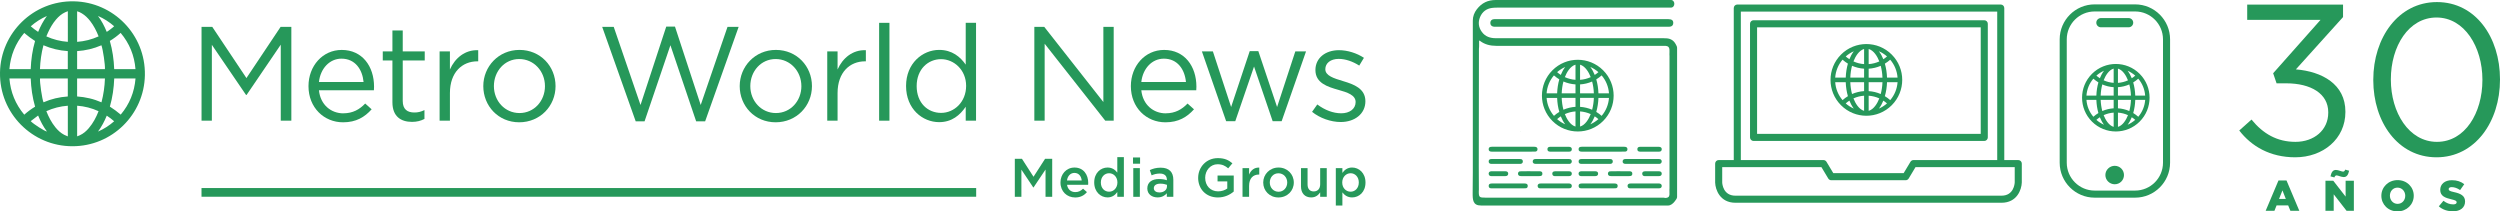 <?xml version="1.0" encoding="UTF-8"?>
<svg xmlns="http://www.w3.org/2000/svg" id="Capa_1" data-name="Capa 1" viewBox="0 0 1603.78 135.61">
  <defs>
    <style>
      .cls-1 {
        fill-rule: evenodd;
      }

      .cls-1, .cls-2 {
        fill: #26985a;
        stroke-width: 0px;
      }
    </style>
  </defs>
  <g>
    <polygon class="cls-2" points="129.29 17.23 136.17 17.23 158.09 50.08 180.02 17.23 186.9 17.23 186.9 77.41 180.11 77.41 180.11 28.66 158.18 60.91 157.84 60.91 135.91 28.75 135.91 77.41 129.29 77.41 129.29 17.23"></polygon>
    <path class="cls-2" d="m220.26,72.69c6.1,0,10.4-2.49,14.02-6.27l4.13,3.7c-4.47,4.98-9.89,8.34-18.32,8.34-12.21,0-22.19-9.38-22.19-23.21,0-12.9,9.03-23.22,21.33-23.22,13.16,0,20.73,10.49,20.73,23.56,0,.61,0,1.29-.09,2.33h-35.26c.94,9.37,7.82,14.79,15.65,14.79m12.98-20.12c-.77-8.08-5.42-14.96-14.19-14.96-7.65,0-13.5,6.37-14.44,14.96h28.63Z"></path>
    <path class="cls-2" d="m251.74,65.64v-26.83h-6.19v-5.85h6.19v-13.42h6.62v13.42h14.11v5.85h-14.11v25.96c0,5.42,3.01,7.4,7.48,7.4,2.23,0,4.12-.43,6.45-1.55v5.68c-2.33,1.21-4.82,1.89-8,1.89-7.14,0-12.55-3.53-12.55-12.55"></path>
    <path class="cls-2" d="m282.01,32.97h6.62v11.61c3.27-7.39,9.72-12.73,18.15-12.38v7.14h-.52c-9.71,0-17.63,6.97-17.63,20.38v17.71h-6.62v-44.45Z"></path>
    <path class="cls-2" d="m310.04,55.24c0-12.56,9.81-23.22,23.22-23.22s23.13,10.49,23.13,23.22-9.89,23.21-23.3,23.21-23.05-10.49-23.05-23.21m39.56,0c0-9.55-7.14-17.37-16.51-17.37s-16.25,7.82-16.25,17.37,7.05,17.28,16.42,17.28,16.34-7.74,16.34-17.28"></path>
    <polygon class="cls-2" points="386.31 17.23 393.71 17.23 410.9 67.36 427.41 17.05 433 17.05 449.51 67.36 466.71 17.23 473.85 17.23 452.35 77.84 446.59 77.84 430.08 29.01 413.49 77.84 407.81 77.84 386.31 17.23"></polygon>
    <path class="cls-2" d="m474.53,55.24c0-12.56,9.81-23.22,23.22-23.22s23.13,10.49,23.13,23.22-9.89,23.21-23.3,23.21-23.05-10.49-23.05-23.21m39.56,0c0-9.55-7.14-17.37-16.51-17.37s-16.25,7.82-16.25,17.37,7.05,17.28,16.43,17.28,16.34-7.74,16.34-17.28"></path>
    <path class="cls-2" d="m530.69,32.97h6.62v11.61c3.27-7.39,9.72-12.73,18.15-12.38v7.14h-.52c-9.71,0-17.63,6.97-17.63,20.38v17.71h-6.62v-44.45Z"></path>
    <rect class="cls-2" x="563.97" y="14.65" width="6.62" height="62.77"></rect>
    <path class="cls-2" d="m581.25,55.14c0-14.53,10.58-23.13,21.24-23.13,8.26,0,13.59,4.47,17.03,9.46V14.64h6.62v62.77h-6.62v-8.94c-3.61,5.33-8.86,9.89-17.03,9.89-10.66,0-21.24-8.43-21.24-23.22m38.53-.08c0-10.23-7.83-17.11-16.08-17.11s-15.65,6.36-15.65,17.28,7.22,17.19,15.65,17.19,16.08-6.96,16.08-17.36"></path>
    <polygon class="cls-2" points="663.54 17.23 669.9 17.23 707.82 65.46 707.82 17.23 714.45 17.23 714.45 77.41 709.03 77.41 670.16 28.06 670.16 77.41 663.54 77.41 663.54 17.23"></polygon>
    <path class="cls-2" d="m747.81,72.69c6.1,0,10.41-2.49,14.02-6.27l4.13,3.7c-4.47,4.98-9.89,8.34-18.32,8.34-12.21,0-22.18-9.38-22.18-23.21,0-12.9,9.03-23.22,21.33-23.22,13.15,0,20.72,10.49,20.72,23.56,0,.61,0,1.29-.09,2.33h-35.25c.95,9.37,7.83,14.79,15.65,14.79m12.99-20.12c-.78-8.08-5.42-14.96-14.19-14.96-7.65,0-13.5,6.37-14.45,14.96h28.64Z"></path>
    <polygon class="cls-2" points="771.03 32.97 778.08 32.97 789.78 68.65 801.72 32.79 807.23 32.79 819.27 68.65 830.96 32.97 837.84 32.97 822.19 77.76 816.43 77.76 804.48 42.68 792.44 77.76 786.59 77.76 771.03 32.97"></polygon>
    <path class="cls-2" d="m841.71,71.74l3.35-4.73c4.82,3.61,10.15,5.67,15.39,5.67s9.2-2.75,9.2-7.22-5.25-6.19-11.09-7.82c-6.97-1.97-14.7-4.38-14.7-12.72,0-7.65,6.36-12.73,15.13-12.73,5.42,0,11.44,1.89,15.99,4.91l-3.01,4.98c-4.13-2.66-8.86-4.3-13.16-4.3-5.25,0-8.6,2.75-8.6,6.62,0,4.21,5.5,5.85,11.44,7.65,6.88,2.06,14.27,4.73,14.27,12.9s-6.96,13.33-15.82,13.33c-6.36,0-13.41-2.49-18.4-6.54"></path>
    <polygon class="cls-2" points="651.02 101.86 655.59 101.86 663.01 113.4 670.44 101.86 675 101.86 675 126.26 670.72 126.26 670.72 108.76 663.01 120.26 662.87 120.26 655.24 108.83 655.24 126.26 651.02 126.26 651.02 101.86"></polygon>
    <path class="cls-2" d="m680.3,117.06c0-5.26,3.73-9.58,8.99-9.58,5.86,0,8.82,4.6,8.82,9.89,0,.28-.03.98-.07,1.19h-13.52c.45,2.99,2.58,4.67,5.3,4.67,2.05,0,3.52-.76,4.98-2.2l2.48,2.2c-1.74,2.09-4.15,3.45-7.53,3.45-5.33,0-9.45-3.87-9.45-9.62m13.63-1.29c-.28-2.72-1.88-4.85-4.67-4.85-2.58,0-4.39,1.99-4.78,4.85h9.45Z"></path>
    <path class="cls-2" d="m701.95,117.02c0-6.1,4.15-9.55,8.54-9.55,3.03,0,4.95,1.53,6.27,3.24v-9.9h4.22v25.45h-4.22v-3.07c-1.36,1.92-3.28,3.45-6.27,3.45-4.32,0-8.54-3.45-8.54-9.62m14.89,0c0-3.55-2.51-5.89-5.33-5.89s-5.3,2.23-5.3,5.96,2.44,5.89,5.3,5.89,5.33-2.37,5.33-5.96"></path>
    <path class="cls-2" d="m726.84,101.02h4.53v4h-4.53v-4Zm.17,6.83h4.22v18.41h-4.22v-18.41Z"></path>
    <path class="cls-2" d="m748.53,126.26v-2.27c-1.26,1.5-3.17,2.65-5.96,2.65-3.49,0-6.56-1.99-6.56-5.76,0-4.08,3.17-6.03,7.46-6.03,2.23,0,3.66.31,5.09.77v-.35c0-2.54-1.6-3.94-4.53-3.94-2.06,0-3.59.45-5.26,1.15l-1.15-3.38c2.02-.91,4.01-1.53,7-1.53,5.44,0,8.09,2.85,8.09,7.77v10.91h-4.18Zm.1-7.7c-1.08-.42-2.58-.74-4.22-.74-2.65,0-4.22,1.08-4.22,2.93,0,1.75,1.57,2.72,3.56,2.72,2.79,0,4.88-1.57,4.88-3.87v-1.04Z"></path>
    <path class="cls-2" d="m768.64,114.06c0-6.83,5.23-12.62,12.59-12.62,4.25,0,6.86,1.18,9.38,3.31l-2.72,3.24c-1.88-1.61-3.73-2.62-6.84-2.62-4.49,0-7.91,3.94-7.91,8.68,0,5.02,3.31,8.71,8.29,8.71,2.3,0,4.39-.73,5.89-1.84v-4.57h-6.24v-3.73h10.38v10.25c-2.4,2.06-5.86,3.8-10.17,3.8-7.64,0-12.66-5.44-12.66-12.61"></path>
    <path class="cls-2" d="m797.09,107.85h4.22v4.15c1.15-2.75,3.28-4.63,6.52-4.49v4.46h-.24c-3.7,0-6.28,2.4-6.28,7.29v7.01h-4.22v-18.41Z"></path>
    <path class="cls-2" d="m810.37,117.09c0-5.26,4.18-9.62,9.83-9.62s9.79,4.29,9.79,9.62-4.18,9.58-9.86,9.58-9.76-4.28-9.76-9.58m15.41,0c0-3.25-2.33-5.93-5.65-5.93s-5.54,2.65-5.54,5.93,2.33,5.92,5.61,5.92,5.58-2.68,5.58-5.92"></path>
    <path class="cls-2" d="m834.6,119.57v-11.72h4.22v10.46c0,2.85,1.43,4.5,3.94,4.5s4.15-1.71,4.15-4.57v-10.39h4.22v18.41h-4.22v-2.86c-1.19,1.75-2.9,3.25-5.76,3.25-4.15,0-6.55-2.79-6.55-7.07"></path>
    <path class="cls-2" d="m856.94,107.85h4.22v3.07c1.36-1.92,3.27-3.45,6.24-3.45,4.36,0,8.58,3.45,8.58,9.62s-4.18,9.56-8.58,9.56c-3.03,0-4.95-1.54-6.24-3.25v8.44h-4.22v-23.98Zm14.75,9.17c0-3.55-2.4-5.89-5.26-5.89s-5.37,2.37-5.37,5.96,2.51,5.89,5.37,5.89,5.26-2.27,5.26-5.96"></path>
    <path class="cls-1" d="m46.5,93.81C20.73,93.85-.44,72.73,0,46.49.44,21.15,21.33.4,47.35.85c25.32.45,46.08,21.33,45.6,47.38-.45,25.21-21.07,45.6-46.46,45.58m-23.99-25.39c-.84-2.94-1.49-5.94-1.95-8.94-.46-3.03-.73-6.08-.85-9.15H6.04c.71,8.77,3.87,16.51,9.52,23.24,2.17-1.94,4.47-3.63,6.95-5.14m47.97-.04c1.22.82,2.43,1.61,3.58,2.46,1.14.84,2.25,1.77,3.39,2.68,5.63-6.7,8.79-14.44,9.49-23.21h-13.66c-.24,6.15-1.1,12.18-2.79,18.06M15.53,21.13c-5.62,6.71-8.78,14.45-9.49,23.21h13.66c.23-6.15,1.1-12.19,2.79-18.04-1.21-.83-2.4-1.61-3.55-2.45-1.15-.85-2.25-1.79-3.42-2.72m54.94,5.11c1.71,5.93,2.57,11.96,2.8,18.1h13.66c-.7-8.76-3.86-16.5-9.52-23.24-2.17,1.95-4.46,3.66-6.94,5.15m-3.13,24.08h-17.86v11.55c2.69.18,5.33.58,7.96,1.2,2.62.61,5.15,1.48,7.67,2.56,1.33-5.03,2.04-10.13,2.23-15.31m-41.64,0c-.33,2,1.41,13.86,2.24,15.3,4.96-2.17,10.16-3.38,15.57-3.74v-11.55h-17.81Zm39.38-21.28c-4.99,2.16-10.18,3.39-15.59,3.74v11.56h17.83c.23-2.49-1.22-12.47-2.24-15.3m-37.2-.02c-1.33,5.05-2.04,10.15-2.23,15.32h17.86v-11.56c-5.41-.36-10.6-1.58-15.63-3.76M49.48,7.23v19.62c4.81-.36,9.38-1.52,13.75-3.5-.01-.06-.01-.07-.01-.12-1.39-3.47-3.08-6.78-5.37-9.75-1.51-1.92-3.24-3.65-5.36-4.91-.94-.57-1.93-1.05-3-1.34m-5.98-.04c-.6.23-1.16.43-1.7.68-2.33,1.08-4.22,2.73-5.87,4.66-2.13,2.5-3.76,5.31-5.12,8.29-.36.83-.72,1.66-1.09,2.52,4.42,2,9,3.16,13.79,3.5V7.19Zm.01,60.63c-4.83.36-9.41,1.51-13.79,3.5,1.48,3.74,3.3,7.26,5.81,10.35,1.59,1.95,3.4,3.65,5.64,4.82.74.38,1.52.67,2.33,1.01v-19.68Zm5.97,0v19.65c.6-.23,1.15-.42,1.69-.68,2.3-1.05,4.18-2.67,5.8-4.59,2.76-3.22,4.69-6.89,6.23-10.8.01-.04,0-.07,0-.07-4.37-2.01-8.93-3.16-13.73-3.52m19-47.37c.84-.42,4.1-2.89,4.75-3.61-3.13-2.73-6.55-4.94-10.36-6.59,2.33,3.15,4.13,6.57,5.6,10.2m-48.77,57.28c1.69,1.84,9.05,6.55,10.42,6.65-2.37-3.14-4.16-6.57-5.67-10.26-1.61,1.2-3.17,2.4-4.75,3.61M30.09,10.26c-3.8,1.66-7.23,3.85-10.36,6.61,1.51,1.33,3.08,2.51,4.74,3.59,1.5-3.64,3.3-7.06,5.62-10.2m38.4,63.93c-1.48,3.63-3.3,7.06-5.62,10.21,3.81-1.65,7.23-3.86,10.36-6.61-1.5-1.32-3.06-2.51-4.74-3.6"></path>
    <rect class="cls-2" x="129.27" y="120.63" width="496.96" height="5.58"></rect>
  </g>
  <g>
    <g>
      <path class="cls-2" d="m1461.68,115.79h5.15l8.21,19.43h-5.73l-1.41-3.45h-7.44l-1.38,3.45h-5.62l8.21-19.43Zm4.69,11.82l-2.15-5.48-2.18,5.48h4.33Z"></path>
      <path class="cls-2" d="m1491.81,115.93h4.99l7.94,10.2v-10.2h5.29v19.29h-4.69l-8.24-10.58v10.58h-5.29v-19.29Zm3.22-2.8c.61-2.73,1.57-4.11,3.47-4.11,1.65,0,3.64,1.07,4.55,1.07.77,0,1.07-.41,1.43-1.27l2.51.69c-.58,2.73-1.57,4.08-3.45,4.08-1.65,0-3.67-1.07-4.55-1.07-.77,0-1.1.41-1.46,1.3l-2.51-.69Z"></path>
      <path class="cls-2" d="m1527.67,125.63v-.06c0-5.54,4.47-10.03,10.42-10.03s10.36,4.44,10.36,9.98v.06c0,5.54-4.47,10.03-10.42,10.03s-10.36-4.44-10.36-9.98Zm15.32,0v-.06c0-2.78-2.01-5.21-4.96-5.21s-4.88,2.37-4.88,5.15v.06c0,2.78,2.01,5.21,4.93,5.21s4.91-2.37,4.91-5.15Z"></path>
      <path class="cls-2" d="m1564.53,132.36l2.98-3.56c1.9,1.52,4.02,2.32,6.26,2.32,1.43,0,2.2-.5,2.2-1.32v-.06c0-.8-.63-1.24-3.25-1.85-4.11-.94-7.28-2.09-7.28-6.06v-.06c0-3.58,2.84-6.17,7.47-6.17,3.28,0,5.84.88,7.94,2.56l-2.67,3.78c-1.76-1.24-3.69-1.9-5.4-1.9-1.3,0-1.93.55-1.93,1.24v.06c0,.88.66,1.27,3.33,1.87,4.44.96,7.19,2.4,7.19,6.01v.06c0,3.94-3.11,6.28-7.8,6.28-3.42,0-6.67-1.07-9.04-3.2Z"></path>
    </g>
    <g>
      <path class="cls-2" d="m1347.76,11.59c-1.64,0-2.96,1.33-2.96,2.96s1.33,2.96,2.96,2.96h17.77c1.64,0,2.96-1.32,2.96-2.96s-1.33-2.96-2.96-2.96h-17.77Zm8.88,94.78c-3.29,0-6.02,2.65-6.02,5.92s2.72,5.92,6.02,5.92,5.92-2.65,5.92-5.92-2.63-5.92-5.92-5.92Z"></path>
      <path class="cls-2" d="m1372.63,47.38c-8.46-8.46-22.15-8.46-30.62,0-8.46,8.46-8.46,22.15,0,30.62,8.46,8.46,22.15,8.46,30.62,0,8.46-8.46,8.46-22.15,0-30.62m-.91,27.53c-1.01-.9-2.09-1.71-3.23-2.39.75-2.6,1.2-5.47,1.31-8.45h6.36c-.29,4.02-1.83,7.78-4.44,10.84m-33.24-10.84h6.36c.11,2.98.55,5.84,1.31,8.45-1.14.69-2.22,1.49-3.23,2.39-2.61-3.06-4.15-6.83-4.44-10.84m4.44-13.6c1.01.9,2.09,1.7,3.23,2.39-.75,2.6-1.2,5.47-1.31,8.45h-6.36c.29-4.01,1.83-7.78,4.44-10.84m13.02,2.68c-2.25-.16-4.42-.71-6.43-1.63,1.17-3.01,3.33-6.62,6.43-7.52v9.15Zm0,2.77v5.4h-8.34c.1-2.52.45-4.94,1.05-7.15,2.29,1,4.74,1.6,7.29,1.76m0,8.16v5.4c-2.55.16-5,.75-7.29,1.75-.59-2.21-.95-4.63-1.05-7.15h8.34Zm0,8.16v9.15c-3.1-.89-5.26-4.51-6.43-7.52,2.01-.91,4.18-1.47,6.43-1.63m2.76,0c2.25.16,4.42.71,6.43,1.63-1.17,3.01-3.33,6.62-6.43,7.52v-9.15Zm0-2.76v-5.4h8.33c-.09,2.52-.45,4.94-1.05,7.15-2.29-1-4.74-1.59-7.29-1.75m0-8.16v-5.4c2.55-.16,5-.76,7.29-1.76.59,2.21.95,4.63,1.05,7.15h-8.33Zm0-8.16v-9.15c3.1.89,5.26,4.51,6.43,7.52-2.01.91-4.18,1.47-6.43,1.63m6.2-7.77c1.77.77,3.41,1.82,4.89,3.12-.7.62-1.44,1.18-2.22,1.68-.69-1.7-1.57-3.36-2.67-4.81m-17.82,4.81c-.77-.5-1.52-1.06-2.22-1.68,1.48-1.3,3.12-2.35,4.89-3.12-1.1,1.45-1.98,3.1-2.67,4.81m0,25.01c.69,1.7,1.57,3.36,2.67,4.81-1.77-.77-3.41-1.82-4.89-3.13.7-.62,1.45-1.18,2.22-1.68m20.49,0c.77.5,1.52,1.06,2.22,1.68-1.48,1.3-3.12,2.35-4.89,3.13,1.1-1.45,1.98-3.11,2.67-4.81m2.23-13.89c-.11-2.98-.55-5.84-1.31-8.45,1.14-.69,2.22-1.49,3.23-2.39,2.61,3.06,4.15,6.83,4.44,10.84h-6.36Z"></path>
    </g>
    <path class="cls-2" d="m1213.56,35c-8.98-8.99-23.53-8.99-32.52,0-8.99,8.99-8.99,23.53,0,32.52,8.99,8.99,23.53,8.99,32.52,0,8.98-8.99,8.99-23.53,0-32.52m-.96,29.24c-1.07-.96-2.22-1.81-3.44-2.54.8-2.77,1.28-5.81,1.39-8.97h6.76c-.31,4.26-1.94,8.26-4.71,11.51m-35.3-11.51h6.76c.11,3.16.59,6.21,1.39,8.97-1.21.73-2.36,1.58-3.43,2.54-2.77-3.25-4.41-7.25-4.71-11.51m4.71-14.45c1.07.96,2.22,1.81,3.43,2.54-.8,2.77-1.27,5.81-1.39,8.97h-6.76c.31-4.26,1.94-8.26,4.71-11.51m13.83,2.85c-2.39-.17-4.69-.76-6.83-1.73,1.24-3.2,3.53-7.04,6.83-7.99v9.72Zm0,2.94v5.73h-8.85c.1-2.68.48-5.24,1.11-7.6,2.43,1.06,5.04,1.7,7.74,1.86m0,8.66v5.73c-2.7.17-5.31.8-7.74,1.86-.63-2.35-1.01-4.92-1.11-7.6h8.85Zm0,8.67v9.72c-3.3-.95-5.59-4.79-6.83-7.99,2.14-.97,4.44-1.56,6.83-1.73m2.93,0c2.39.17,4.69.76,6.83,1.73-1.24,3.2-3.53,7.03-6.83,7.99v-9.72Zm0-2.94v-5.73h8.85c-.1,2.68-.48,5.24-1.11,7.6-2.43-1.06-5.04-1.7-7.74-1.86m0-8.66v-5.73c2.7-.17,5.31-.8,7.74-1.86.63,2.35,1.01,4.92,1.11,7.6h-8.85Zm0-8.67v-9.72c3.3.95,5.59,4.79,6.83,7.99-2.14.97-4.44,1.56-6.83,1.73m6.58-8.25c1.88.82,3.63,1.94,5.19,3.32-.75.66-1.53,1.26-2.36,1.79-.73-1.81-1.66-3.57-2.84-5.1m-18.93,5.1c-.82-.53-1.61-1.13-2.36-1.79,1.57-1.38,3.32-2.49,5.19-3.32-1.17,1.54-2.11,3.3-2.84,5.1m0,26.57c.73,1.81,1.67,3.57,2.84,5.11-1.88-.82-3.63-1.94-5.2-3.32.75-.66,1.53-1.25,2.36-1.79m21.77,0c.82.53,1.61,1.13,2.36,1.79-1.57,1.38-3.32,2.5-5.19,3.32,1.17-1.54,2.11-3.3,2.84-5.11m2.37-14.75c-.11-3.16-.59-6.21-1.39-8.97,1.21-.73,2.36-1.58,3.43-2.54,2.77,3.25,4.41,7.25,4.71,11.51h-6.76Z"></path>
    <g>
      <path class="cls-1" d="m1064.83,12.29c17.72,0-12.26,0,5.46,0,2.16,0,3.15.78,3.13,2.44-.02,1.26-.62,2.09-1.88,2.34-.56.11-1.14.1-1.71.1-35.1,0-75.11,0-110.21,0-.48,0-.96.02-1.43-.05-1.42-.21-2.21-1.18-2.13-2.57.07-1.32.9-2.14,2.3-2.25.48-.04.95-.02,1.43-.02h105.04Z"></path>
      <path class="cls-1" d="m970.67,97.28c-4.6,0-9.19,0-13.79,0-1.3,0-1.91-.54-1.88-1.6.02-.76.37-1.28,1.15-1.44.3-.06.61-.09.91-.09,9.07,0,18.14,0,27.21,0,1.4,0,2.04.49,2.06,1.53.02.92-.49,1.52-1.42,1.57-.98.06-1.96.03-2.94.03-3.77,0-7.54,0-11.31,0Z"></path>
      <path class="cls-1" d="m967.53,120.83c-3.43,0-6.86,0-10.28,0-.34,0-.68,0-1.01-.05-.77-.12-1.18-.6-1.22-1.37-.05-.79.24-1.38,1.05-1.59.32-.08.66-.12,1-.12,6.98,0,13.96,0,20.94,0,.3,0,.61.03.91.1.86.19,1.2.79,1.14,1.62-.06.81-.5,1.34-1.32,1.37-1.31.06-2.63.04-3.95.05-2.42,0-4.84,0-7.25,0Z"></path>
      <path class="cls-1" d="m995.81,102.01c3.55,0,7.1,0,10.65,0,.63,0,1.23.08,1.61.67.64.97.13,2.2-1,2.42-.24.05-.49.04-.73.04-7.04,0-14.08,0-21.12,0-1.37,0-2.07-.63-1.96-1.72.1-.93.68-1.4,1.81-1.41,3.58-.01,7.16,0,10.74,0Z"></path>
      <path class="cls-1" d="m997.35,120.83c-3.03,0-6.07,0-9.1,0-.86,0-1.59-.19-1.8-1.19-.21-.97.25-1.7,1.23-1.88.33-.06.67-.07,1-.07,5.79,0,11.59,0,17.38,0,.18,0,.37,0,.55,0,1.11.07,1.76.68,1.73,1.61-.02.97-.63,1.51-1.8,1.52-3.06.02-6.13,0-9.19,0Z"></path>
      <path class="cls-1" d="m966.04,102.01c2.94,0,5.88,0,8.82,0,.33,0,.68,0,1,.09.7.2,1.05.71,1.06,1.43.01.72-.29,1.24-.99,1.49-.2.07-.42.11-.63.11-6.22,0-12.44.01-18.66,0-1.2,0-1.83-.81-1.61-1.93.15-.79.72-1.19,1.81-1.19,3.06,0,6.13,0,9.19,0Z"></path>
      <path class="cls-1" d="m981.71,109.86c2.02,0,4.04-.02,6.06,0,1.24.02,1.8.65,1.69,1.76-.07.69-.42,1.14-1.11,1.27-.36.07-.73.1-1.09.1-3.73,0-7.47,0-11.2,0-.33,0-.67-.02-1-.08-.81-.16-1.28-.78-1.24-1.57.04-.81.54-1.41,1.37-1.44,1.71-.06,3.43-.04,5.14-.06.46,0,.92,0,1.38,0h0Z"></path>
      <path class="cls-1" d="m1000.57,97.28c-2.08,0-4.16.02-6.24,0-1.12-.01-1.7-.63-1.64-1.63.05-.75.4-1.27,1.19-1.41.27-.05.55-.08.82-.08,3.89,0,7.77-.01,11.66,0,1.4,0,2.14.7,1.97,1.81-.13.87-.65,1.31-1.69,1.32-2.02.02-4.04,0-6.06,0Z"></path>
      <path class="cls-1" d="m961.3,109.86c1.47,0,2.93-.02,4.4,0,1.21.02,1.84.58,1.83,1.57-.01.97-.66,1.55-1.87,1.56-2.93.02-5.87.01-8.8,0-.77,0-1.48-.18-1.77-1.01-.39-1.08.26-2.06,1.45-2.11,1.59-.06,3.18-.01,4.77-.01h0Z"></path>
      <path class="cls-1" d="m1002.1,109.86c1.47,0,2.93-.02,4.4,0,1.22.02,1.85.58,1.84,1.57,0,.97-.66,1.56-1.86,1.57-2.96.02-5.93.02-8.89,0-.77,0-1.47-.23-1.71-1.09-.31-1.09.29-1.98,1.45-2.02,1.59-.05,3.18-.01,4.77-.01v-.02Z"></path>
      <path class="cls-1" d="m1028.36,97.28c-4.59,0-9.19,0-13.79,0-1.3,0-1.91-.54-1.88-1.6.02-.76.37-1.28,1.15-1.44.3-.06.61-.09.91-.09,9.07,0,18.14,0,27.21,0,1.41,0,2.04.49,2.07,1.53.02.92-.49,1.52-1.42,1.57-.98.06-1.96.03-2.94.03-3.77,0-7.54,0-11.31,0Z"></path>
      <path class="cls-1" d="m1025.22,120.83c-3.43,0-6.86,0-10.28,0-.34,0-.68,0-1.01-.05-.77-.12-1.18-.6-1.22-1.37-.05-.79.24-1.38,1.05-1.59.32-.08.66-.12,1-.12,6.98,0,13.96,0,20.94,0,.3,0,.61.03.91.1.86.19,1.2.79,1.14,1.62-.06.81-.5,1.34-1.32,1.37-1.31.06-2.63.04-3.95.05-2.42,0-4.84,0-7.25,0Z"></path>
      <path class="cls-1" d="m1053.49,102.01c3.55,0,7.1,0,10.65,0,.64,0,1.23.08,1.61.67.64.97.13,2.2-1,2.42-.24.05-.49.04-.73.04-7.04,0-14.08,0-21.12,0-1.37,0-2.07-.63-1.96-1.72.1-.93.68-1.4,1.81-1.41,3.58-.01,7.16,0,10.74,0Z"></path>
      <path class="cls-1" d="m1055.04,120.83c-3.03,0-6.07,0-9.1,0-.86,0-1.59-.19-1.8-1.19-.21-.97.25-1.7,1.23-1.88.33-.06.67-.07,1-.07,5.79,0,11.58,0,17.38,0,.18,0,.37,0,.55,0,1.11.07,1.76.68,1.73,1.61-.02.97-.63,1.51-1.8,1.52-3.06.02-6.13,0-9.19,0Z"></path>
      <path class="cls-1" d="m1023.73,102.01c2.94,0,5.88,0,8.83,0,.34,0,.68,0,1,.09.7.2,1.05.71,1.06,1.43.01.72-.29,1.24-.99,1.49-.2.07-.42.11-.63.11-6.22,0-12.44.01-18.66,0-1.2,0-1.83-.81-1.61-1.93.15-.79.72-1.19,1.81-1.19,3.06,0,6.13,0,9.19,0Z"></path>
      <path class="cls-1" d="m1039.39,109.86c2.02,0,4.04-.02,6.06,0,1.24.02,1.8.65,1.7,1.76-.07.69-.42,1.14-1.11,1.27-.36.07-.73.1-1.09.1-3.73,0-7.47,0-11.2,0-.33,0-.67-.02-1-.08-.81-.16-1.28-.78-1.24-1.57.04-.81.54-1.41,1.37-1.44,1.71-.06,3.43-.04,5.14-.06.46,0,.92,0,1.38,0h0Z"></path>
      <path class="cls-1" d="m1058.26,97.28c-2.08,0-4.16.02-6.24,0-1.12-.01-1.7-.63-1.64-1.63.04-.75.4-1.27,1.19-1.41.27-.05.54-.08.82-.08,3.89,0,7.77-.01,11.66,0,1.4,0,2.14.7,1.97,1.81-.14.87-.65,1.31-1.69,1.32-2.02.02-4.04,0-6.06,0Z"></path>
      <path class="cls-1" d="m1018.98,109.86c1.47,0,2.93-.02,4.4,0,1.21.02,1.84.58,1.83,1.57-.01.97-.66,1.55-1.87,1.56-2.93.02-5.87.01-8.8,0-.77,0-1.48-.18-1.77-1.01-.39-1.08.26-2.06,1.44-2.11,1.59-.06,3.18-.01,4.77-.01h0Z"></path>
      <path class="cls-1" d="m1059.79,109.86c1.47,0,2.93-.02,4.4,0,1.22.02,1.85.58,1.84,1.57,0,.97-.66,1.56-1.86,1.57-2.96.02-5.93.02-8.89,0-.77,0-1.47-.23-1.71-1.09-.31-1.09.29-1.98,1.45-2.02,1.59-.05,3.18-.01,4.77-.01v-.02Z"></path>
      <path class="cls-1" d="m975.26,84.16s.12.11.11.12c-.06.12-.14.05-.21,0,.03-.04.07-.08.11-.12Z"></path>
      <path class="cls-2" d="m1028.43,45.09c-8.99-8.98-23.53-8.99-32.52,0-8.99,8.99-8.99,23.53,0,32.52,8.99,8.98,23.53,8.99,32.52,0,8.99-8.99,8.99-23.53,0-32.52m-.96,29.24c-1.07-.96-2.22-1.81-3.44-2.54.8-2.77,1.28-5.81,1.39-8.97h6.76c-.31,4.26-1.94,8.26-4.71,11.51m-35.31-11.51h6.76c.11,3.16.59,6.21,1.39,8.97-1.21.73-2.36,1.58-3.43,2.54-2.77-3.25-4.41-7.25-4.71-11.51m4.71-14.45c1.07.96,2.22,1.81,3.43,2.54-.8,2.77-1.27,5.81-1.39,8.97h-6.76c.31-4.26,1.94-8.26,4.71-11.52m13.83,2.85c-2.39-.17-4.69-.76-6.83-1.73,1.24-3.2,3.53-7.04,6.83-7.99v9.72Zm0,2.94v5.73h-8.85c.1-2.68.48-5.25,1.11-7.6,2.43,1.06,5.04,1.69,7.74,1.86m0,8.66v5.73c-2.71.17-5.31.8-7.74,1.86-.63-2.35-1.01-4.92-1.11-7.6h8.85Zm0,8.67v9.72c-3.3-.95-5.59-4.79-6.83-7.99,2.14-.97,4.44-1.56,6.83-1.73m2.93,0c2.39.17,4.69.76,6.83,1.73-1.24,3.2-3.53,7.04-6.83,7.99v-9.72Zm0-2.94v-5.73h8.85c-.1,2.68-.48,5.24-1.11,7.6-2.43-1.06-5.04-1.69-7.74-1.86m0-8.66v-5.73c2.7-.17,5.31-.8,7.74-1.86.63,2.35,1.01,4.92,1.11,7.6h-8.85Zm0-8.67v-9.72c3.3.95,5.59,4.79,6.83,7.99-2.14.97-4.44,1.56-6.83,1.73m6.58-8.25c1.88.82,3.62,1.94,5.19,3.32-.75.66-1.53,1.26-2.36,1.79-.73-1.81-1.66-3.57-2.84-5.11m-18.93,5.11c-.82-.53-1.61-1.13-2.36-1.79,1.57-1.38,3.32-2.49,5.19-3.32-1.17,1.54-2.11,3.3-2.84,5.11m0,26.56c.73,1.81,1.66,3.57,2.84,5.11-1.88-.82-3.63-1.94-5.19-3.32.75-.66,1.53-1.25,2.36-1.79m21.77,0c.82.53,1.61,1.13,2.36,1.79-1.57,1.38-3.32,2.5-5.19,3.32,1.17-1.54,2.11-3.3,2.84-5.11m2.37-14.75c-.11-3.16-.59-6.21-1.39-8.97,1.21-.73,2.36-1.58,3.44-2.54,2.77,3.25,4.41,7.25,4.71,11.52h-6.76Z"></path>
      <path class="cls-2" d="m1071.84,0C1044.62,0,987.38.02,959.62,0c-5.16,0-9.04,1.85-12.22,5.95-1.69,2.18-2.57,4.62-2.57,7.25v97.47s-.05,8.8-.1,12.93c-.05,4.61.11,8.28,5.39,8.24h120.03c1.57,0,3.17-1.24,4.26-2.72.65-.89,1.46-1.81,1.46-2.71V30.65c0-.77-.5-1.58-.88-2.3-1.18-2.22-3.04-3.49-5.56-3.74-.81-.08-1.62-.1-2.43-.1-35.79,0-71.57-.01-107.36,0-3.65,0-6.79-.99-9.01-4.03-2.18-2.98-2.53-6.28-1.11-9.62,1.4-3.29,3.99-5.29,7.6-5.78,1.04-.14,2.37-.19,3.42-.19,37.48-.01,93.16,0,111.3,0,3.02,0,3.02-4.91,0-4.91Zm-122.35,26.27c3.11,2.34,6.64,3.14,10.46,3.14,35.66-.01,71.31,0,106.97,0,.57,0,1.14-.01,1.71.03,1.5.12,2.25.85,2.35,2.36.06,1.04-.01,2.1-.02,3.14.02.33.05.67.05,1,0,28.27,0,56.54,0,84.82,0,.33-.03.67-.05,1,.01,1,.08,2.01.03,3-.08,1.55-.89,2.11-2.42,2.24-.47.04-.95-.21-1.43-.21h-114.33c-3.68,0-4.15-.23-4.15-3.86,0-.47.04-.84.06-1.31-.02-4.96-.06-9.87-.06-14.83.02-25.16.07-50.29.1-75.44,0-.52.11-1.01.11-1.54v-3.66c1.01-.2.45,0,.63.13Z"></path>
    </g>
    <path class="cls-2" d="m1283.99,130.07h-170.68c-9.98,0-12.88-8.47-13.02-12.95v-12.17c0-1.25,1.01-2.27,2.27-2.27h67.2c.8,0,1.53.42,1.94,1.1l4.38,7.3h45.14l4.38-7.3c.41-.68,1.15-1.1,1.94-1.1h67.2c1.25,0,2.27,1.02,2.27,2.27v12.1c-.14,4.55-3.04,13.02-13.02,13.02Zm-179.17-22.85v9.83c.03.8.57,8.48,8.48,8.48h170.68c7.91,0,8.45-7.69,8.49-8.56v-9.75h-63.65l-4.38,7.3c-.41.68-1.15,1.1-1.94,1.1h-47.71c-.8,0-1.53-.42-1.94-1.1l-4.38-7.3h-63.65Z"></path>
    <path class="cls-2" d="m1283.51,106.89c-1.25,0-2.27-1.02-2.27-2.27V7.44h-164.47v97.19c0,1.25-1.02,2.27-2.27,2.27s-2.27-1.02-2.27-2.27V5.17c0-1.25,1.02-2.27,2.27-2.27h169c1.25,0,2.27,1.02,2.27,2.27v99.45c0,1.25-1.02,2.27-2.27,2.27Z"></path>
    <path class="cls-2" d="m1272.93,90.43h-148c-1.25,0-2.27-1.02-2.27-2.27V15.25c0-1.25,1.02-2.27,2.27-2.27h148c1.25,0,2.27,1.02,2.27,2.27v72.91c0,1.25-1.02,2.27-2.27,2.27Zm-145.74-4.54h143.47V17.52h-143.47v68.37Z"></path>
    <path class="cls-2" d="m1369.7,126.8h-25.96c-12.37,0-22.43-10.06-22.43-22.43V25.24c0-12.37,10.06-22.43,22.43-22.43h25.96c12.37,0,22.43,10.06,22.43,22.43v79.13c0,12.37-10.06,22.43-22.43,22.43Zm-25.96-119.45c-9.87,0-17.89,8.03-17.89,17.89v79.13c0,9.87,8.03,17.89,17.89,17.89h25.96c9.87,0,17.89-8.03,17.89-17.89V25.24c0-9.87-8.03-17.89-17.89-17.89h-25.96Z"></path>
    <g>
      <path class="cls-2" d="m1436.52,83.71l7.84-7.01c7.43,9.08,16.37,14.3,28.2,14.3s21.04-7.43,21.04-18.71v-.27c0-11.97-11.14-18.57-26.96-18.57h-6.19l-2.2-6.46,30.4-34.25h-47.04V2.97h61.48v7.98l-30.26,33.56c16.78,1.38,31.77,9.49,31.77,27.1v.28c0,17.19-14.3,29.02-32.19,29.02-16.09,0-28.06-7.02-35.9-17.19Z"></path>
      <path class="cls-2" d="m1522.49,51.39v-.27c0-26.96,16.09-49.79,40.85-49.79s40.44,22.56,40.44,49.52v.27c0,26.96-15.96,49.79-40.71,49.79s-40.58-22.56-40.58-49.52Zm70.01,0v-.27c0-21.04-11.55-39.89-29.44-39.89s-29.3,18.43-29.3,39.61v.27c0,21.04,11.55,39.89,29.57,39.89s29.16-18.57,29.16-39.61Z"></path>
    </g>
  </g>
</svg>
